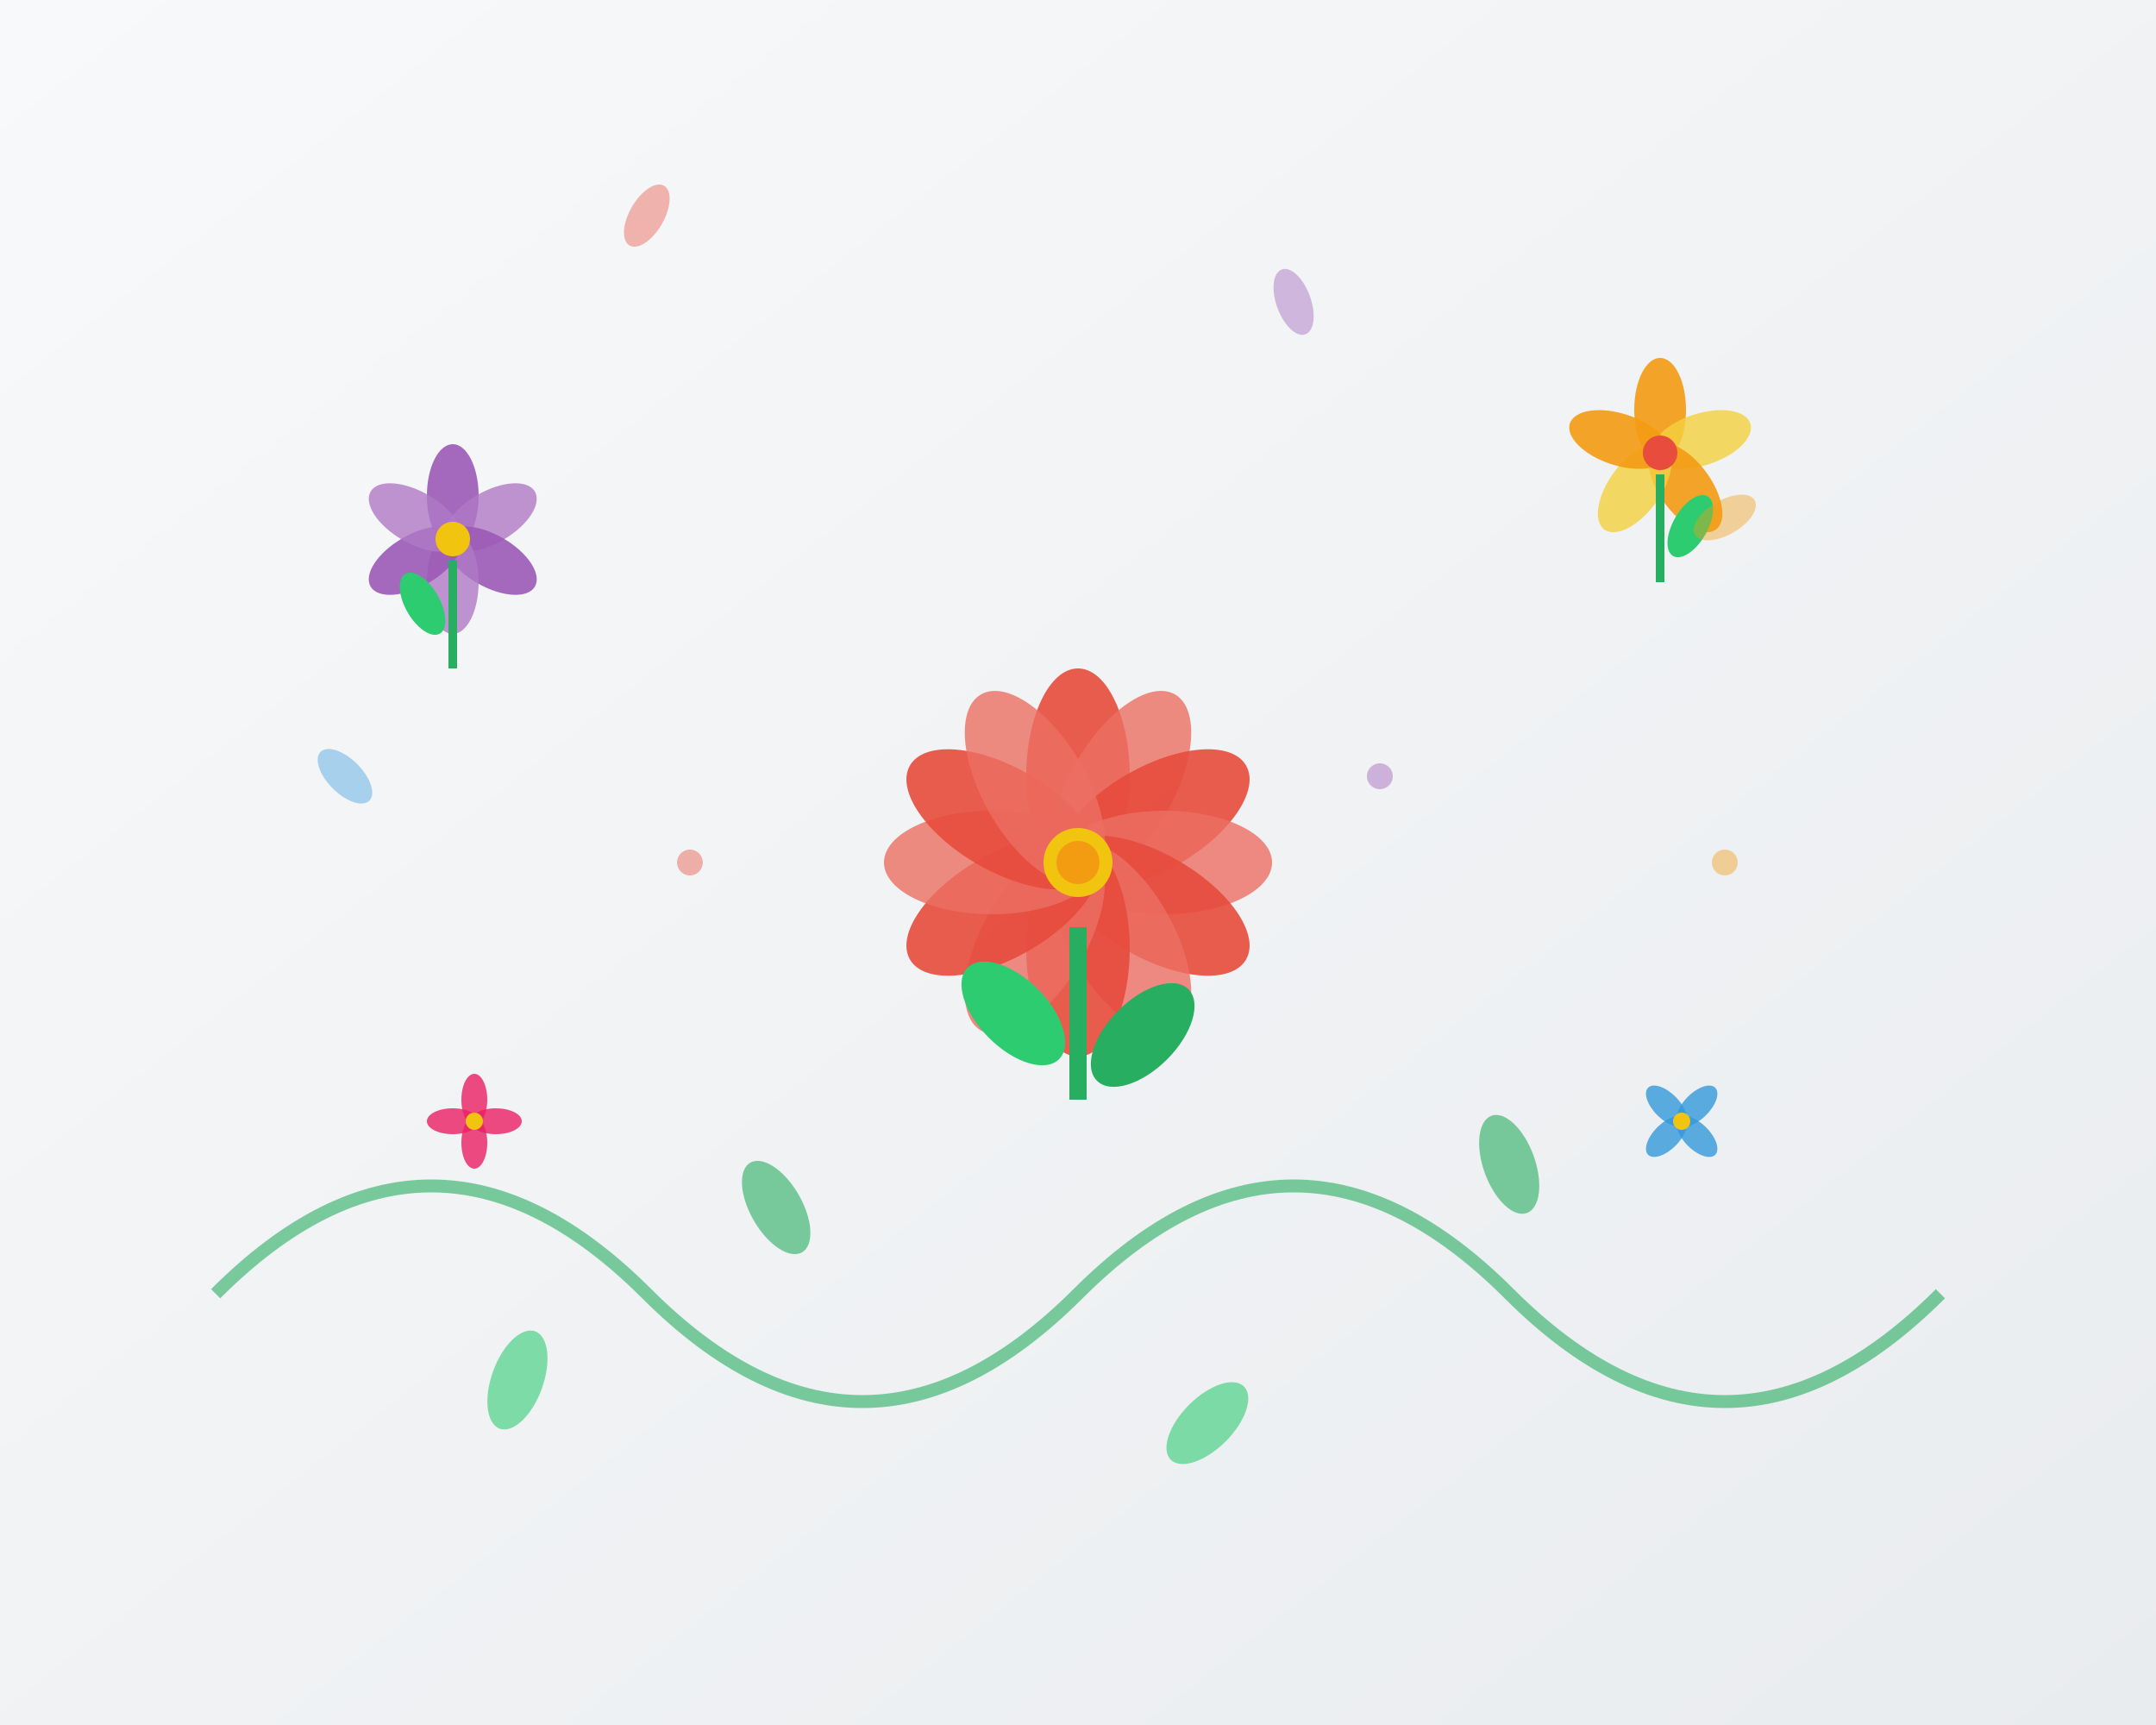 <svg width="500" height="400" viewBox="0 0 500 400" fill="none" xmlns="http://www.w3.org/2000/svg">
  <rect x="0" y="0" width="500" height="400" fill="#333333" stroke="none"/>
  <!-- Background -->
  <defs>
    <linearGradient id="backgroundGrad" x1="0%" y1="0%" x2="100%" y2="100%">
      <stop offset="0%" stop-color="#f8f9fa"/>
      <stop offset="100%" stop-color="#e9ecef"/>
    </linearGradient>
  </defs>
  <rect width="500" height="400" fill="url(#backgroundGrad)"/>
  
  <!-- Large central flower -->
  <g transform="translate(200, 150)">
    <!-- Petals -->
    <ellipse cx="50" cy="30" rx="12" ry="25" fill="#e74c3c" opacity="0.9" transform="rotate(0 50 50)"/>
    <ellipse cx="50" cy="30" rx="12" ry="25" fill="#ec7063" opacity="0.8" transform="rotate(30 50 50)"/>
    <ellipse cx="50" cy="30" rx="12" ry="25" fill="#e74c3c" opacity="0.9" transform="rotate(60 50 50)"/>
    <ellipse cx="50" cy="30" rx="12" ry="25" fill="#ec7063" opacity="0.8" transform="rotate(90 50 50)"/>
    <ellipse cx="50" cy="30" rx="12" ry="25" fill="#e74c3c" opacity="0.9" transform="rotate(120 50 50)"/>
    <ellipse cx="50" cy="30" rx="12" ry="25" fill="#ec7063" opacity="0.8" transform="rotate(150 50 50)"/>
    <ellipse cx="50" cy="30" rx="12" ry="25" fill="#e74c3c" opacity="0.9" transform="rotate(180 50 50)"/>
    <ellipse cx="50" cy="30" rx="12" ry="25" fill="#ec7063" opacity="0.8" transform="rotate(210 50 50)"/>
    <ellipse cx="50" cy="30" rx="12" ry="25" fill="#e74c3c" opacity="0.9" transform="rotate(240 50 50)"/>
    <ellipse cx="50" cy="30" rx="12" ry="25" fill="#ec7063" opacity="0.8" transform="rotate(270 50 50)"/>
    <ellipse cx="50" cy="30" rx="12" ry="25" fill="#e74c3c" opacity="0.9" transform="rotate(300 50 50)"/>
    <ellipse cx="50" cy="30" rx="12" ry="25" fill="#ec7063" opacity="0.8" transform="rotate(330 50 50)"/>
    
    <!-- Center -->
    <circle cx="50" cy="50" r="8" fill="#f1c40f"/>
    <circle cx="50" cy="50" r="5" fill="#f39c12"/>
    
    <!-- Stem -->
    <rect x="48" y="65" width="4" height="40" fill="#27ae60"/>
    
    <!-- Leaves -->
    <ellipse cx="35" cy="85" rx="8" ry="15" fill="#2ecc71" transform="rotate(-45 35 85)"/>
    <ellipse cx="65" cy="90" rx="8" ry="15" fill="#27ae60" transform="rotate(45 65 90)"/>
  </g>
  
  <!-- Smaller flower on the left -->
  <g transform="translate(80, 100)">
    <ellipse cx="25" cy="15" rx="6" ry="12" fill="#9b59b6" opacity="0.9" transform="rotate(0 25 25)"/>
    <ellipse cx="25" cy="15" rx="6" ry="12" fill="#af7ac5" opacity="0.8" transform="rotate(60 25 25)"/>
    <ellipse cx="25" cy="15" rx="6" ry="12" fill="#9b59b6" opacity="0.9" transform="rotate(120 25 25)"/>
    <ellipse cx="25" cy="15" rx="6" ry="12" fill="#af7ac5" opacity="0.8" transform="rotate(180 25 25)"/>
    <ellipse cx="25" cy="15" rx="6" ry="12" fill="#9b59b6" opacity="0.9" transform="rotate(240 25 25)"/>
    <ellipse cx="25" cy="15" rx="6" ry="12" fill="#af7ac5" opacity="0.8" transform="rotate(300 25 25)"/>
    
    <circle cx="25" cy="25" r="4" fill="#f1c40f"/>
    <rect x="24" y="30" width="2" height="25" fill="#27ae60"/>
    <ellipse cx="18" cy="40" rx="4" ry="8" fill="#2ecc71" transform="rotate(-30 18 40)"/>
  </g>
  
  <!-- Smaller flower on the right -->
  <g transform="translate(360, 80)">
    <ellipse cx="25" cy="15" rx="6" ry="12" fill="#f39c12" opacity="0.9" transform="rotate(0 25 25)"/>
    <ellipse cx="25" cy="15" rx="6" ry="12" fill="#f4d03f" opacity="0.8" transform="rotate(72 25 25)"/>
    <ellipse cx="25" cy="15" rx="6" ry="12" fill="#f39c12" opacity="0.9" transform="rotate(144 25 25)"/>
    <ellipse cx="25" cy="15" rx="6" ry="12" fill="#f4d03f" opacity="0.8" transform="rotate(216 25 25)"/>
    <ellipse cx="25" cy="15" rx="6" ry="12" fill="#f39c12" opacity="0.9" transform="rotate(288 25 25)"/>
    
    <circle cx="25" cy="25" r="4" fill="#e74c3c"/>
    <rect x="24" y="30" width="2" height="25" fill="#27ae60"/>
    <ellipse cx="32" cy="42" rx="4" ry="8" fill="#2ecc71" transform="rotate(30 32 42)"/>
  </g>
  
  <!-- Small decorative flowers -->
  <g transform="translate(100, 250)">
    <ellipse cx="10" cy="5" rx="3" ry="6" fill="#e91e63" opacity="0.8" transform="rotate(0 10 10)"/>
    <ellipse cx="10" cy="5" rx="3" ry="6" fill="#e91e63" opacity="0.8" transform="rotate(90 10 10)"/>
    <ellipse cx="10" cy="5" rx="3" ry="6" fill="#e91e63" opacity="0.8" transform="rotate(180 10 10)"/>
    <ellipse cx="10" cy="5" rx="3" ry="6" fill="#e91e63" opacity="0.8" transform="rotate(270 10 10)"/>
    <circle cx="10" cy="10" r="2" fill="#f1c40f"/>
  </g>
  
  <g transform="translate(380, 250)">
    <ellipse cx="10" cy="5" rx="3" ry="6" fill="#3498db" opacity="0.8" transform="rotate(45 10 10)"/>
    <ellipse cx="10" cy="5" rx="3" ry="6" fill="#3498db" opacity="0.8" transform="rotate(135 10 10)"/>
    <ellipse cx="10" cy="5" rx="3" ry="6" fill="#3498db" opacity="0.8" transform="rotate(225 10 10)"/>
    <ellipse cx="10" cy="5" rx="3" ry="6" fill="#3498db" opacity="0.8" transform="rotate(315 10 10)"/>
    <circle cx="10" cy="10" r="2" fill="#f1c40f"/>
  </g>
  
  <!-- Decorative leaves and stems -->
  <g opacity="0.6">
    <!-- Background stems -->
    <path d="M50 300 Q100 250 150 300 Q200 350 250 300 Q300 250 350 300 Q400 350 450 300" 
          stroke="#27ae60" stroke-width="3" fill="none"/>
    
    <!-- Scattered leaves -->
    <ellipse cx="120" cy="320" rx="6" ry="12" fill="#2ecc71" transform="rotate(20 120 320)"/>
    <ellipse cx="180" cy="280" rx="6" ry="12" fill="#27ae60" transform="rotate(-30 180 280)"/>
    <ellipse cx="280" cy="330" rx="6" ry="12" fill="#2ecc71" transform="rotate(45 280 330)"/>
    <ellipse cx="350" cy="270" rx="6" ry="12" fill="#27ae60" transform="rotate(-20 350 270)"/>
    
    <!-- Small buds -->
    <circle cx="160" cy="200" r="3" fill="#e74c3c" opacity="0.7"/>
    <circle cx="320" cy="180" r="3" fill="#9b59b6" opacity="0.7"/>
    <circle cx="400" cy="200" r="3" fill="#f39c12" opacity="0.7"/>
  </g>
  
  <!-- Floating petals for dynamic effect -->
  <g opacity="0.4">
    <ellipse cx="150" cy="50" rx="4" ry="8" fill="#e74c3c" transform="rotate(30 150 50)"/>
    <ellipse cx="300" cy="70" rx="4" ry="8" fill="#9b59b6" transform="rotate(-20 300 70)"/>
    <ellipse cx="400" cy="120" rx="4" ry="8" fill="#f39c12" transform="rotate(60 400 120)"/>
    <ellipse cx="80" cy="180" rx="4" ry="8" fill="#3498db" transform="rotate(-45 80 180)"/>
  </g>
</svg>
